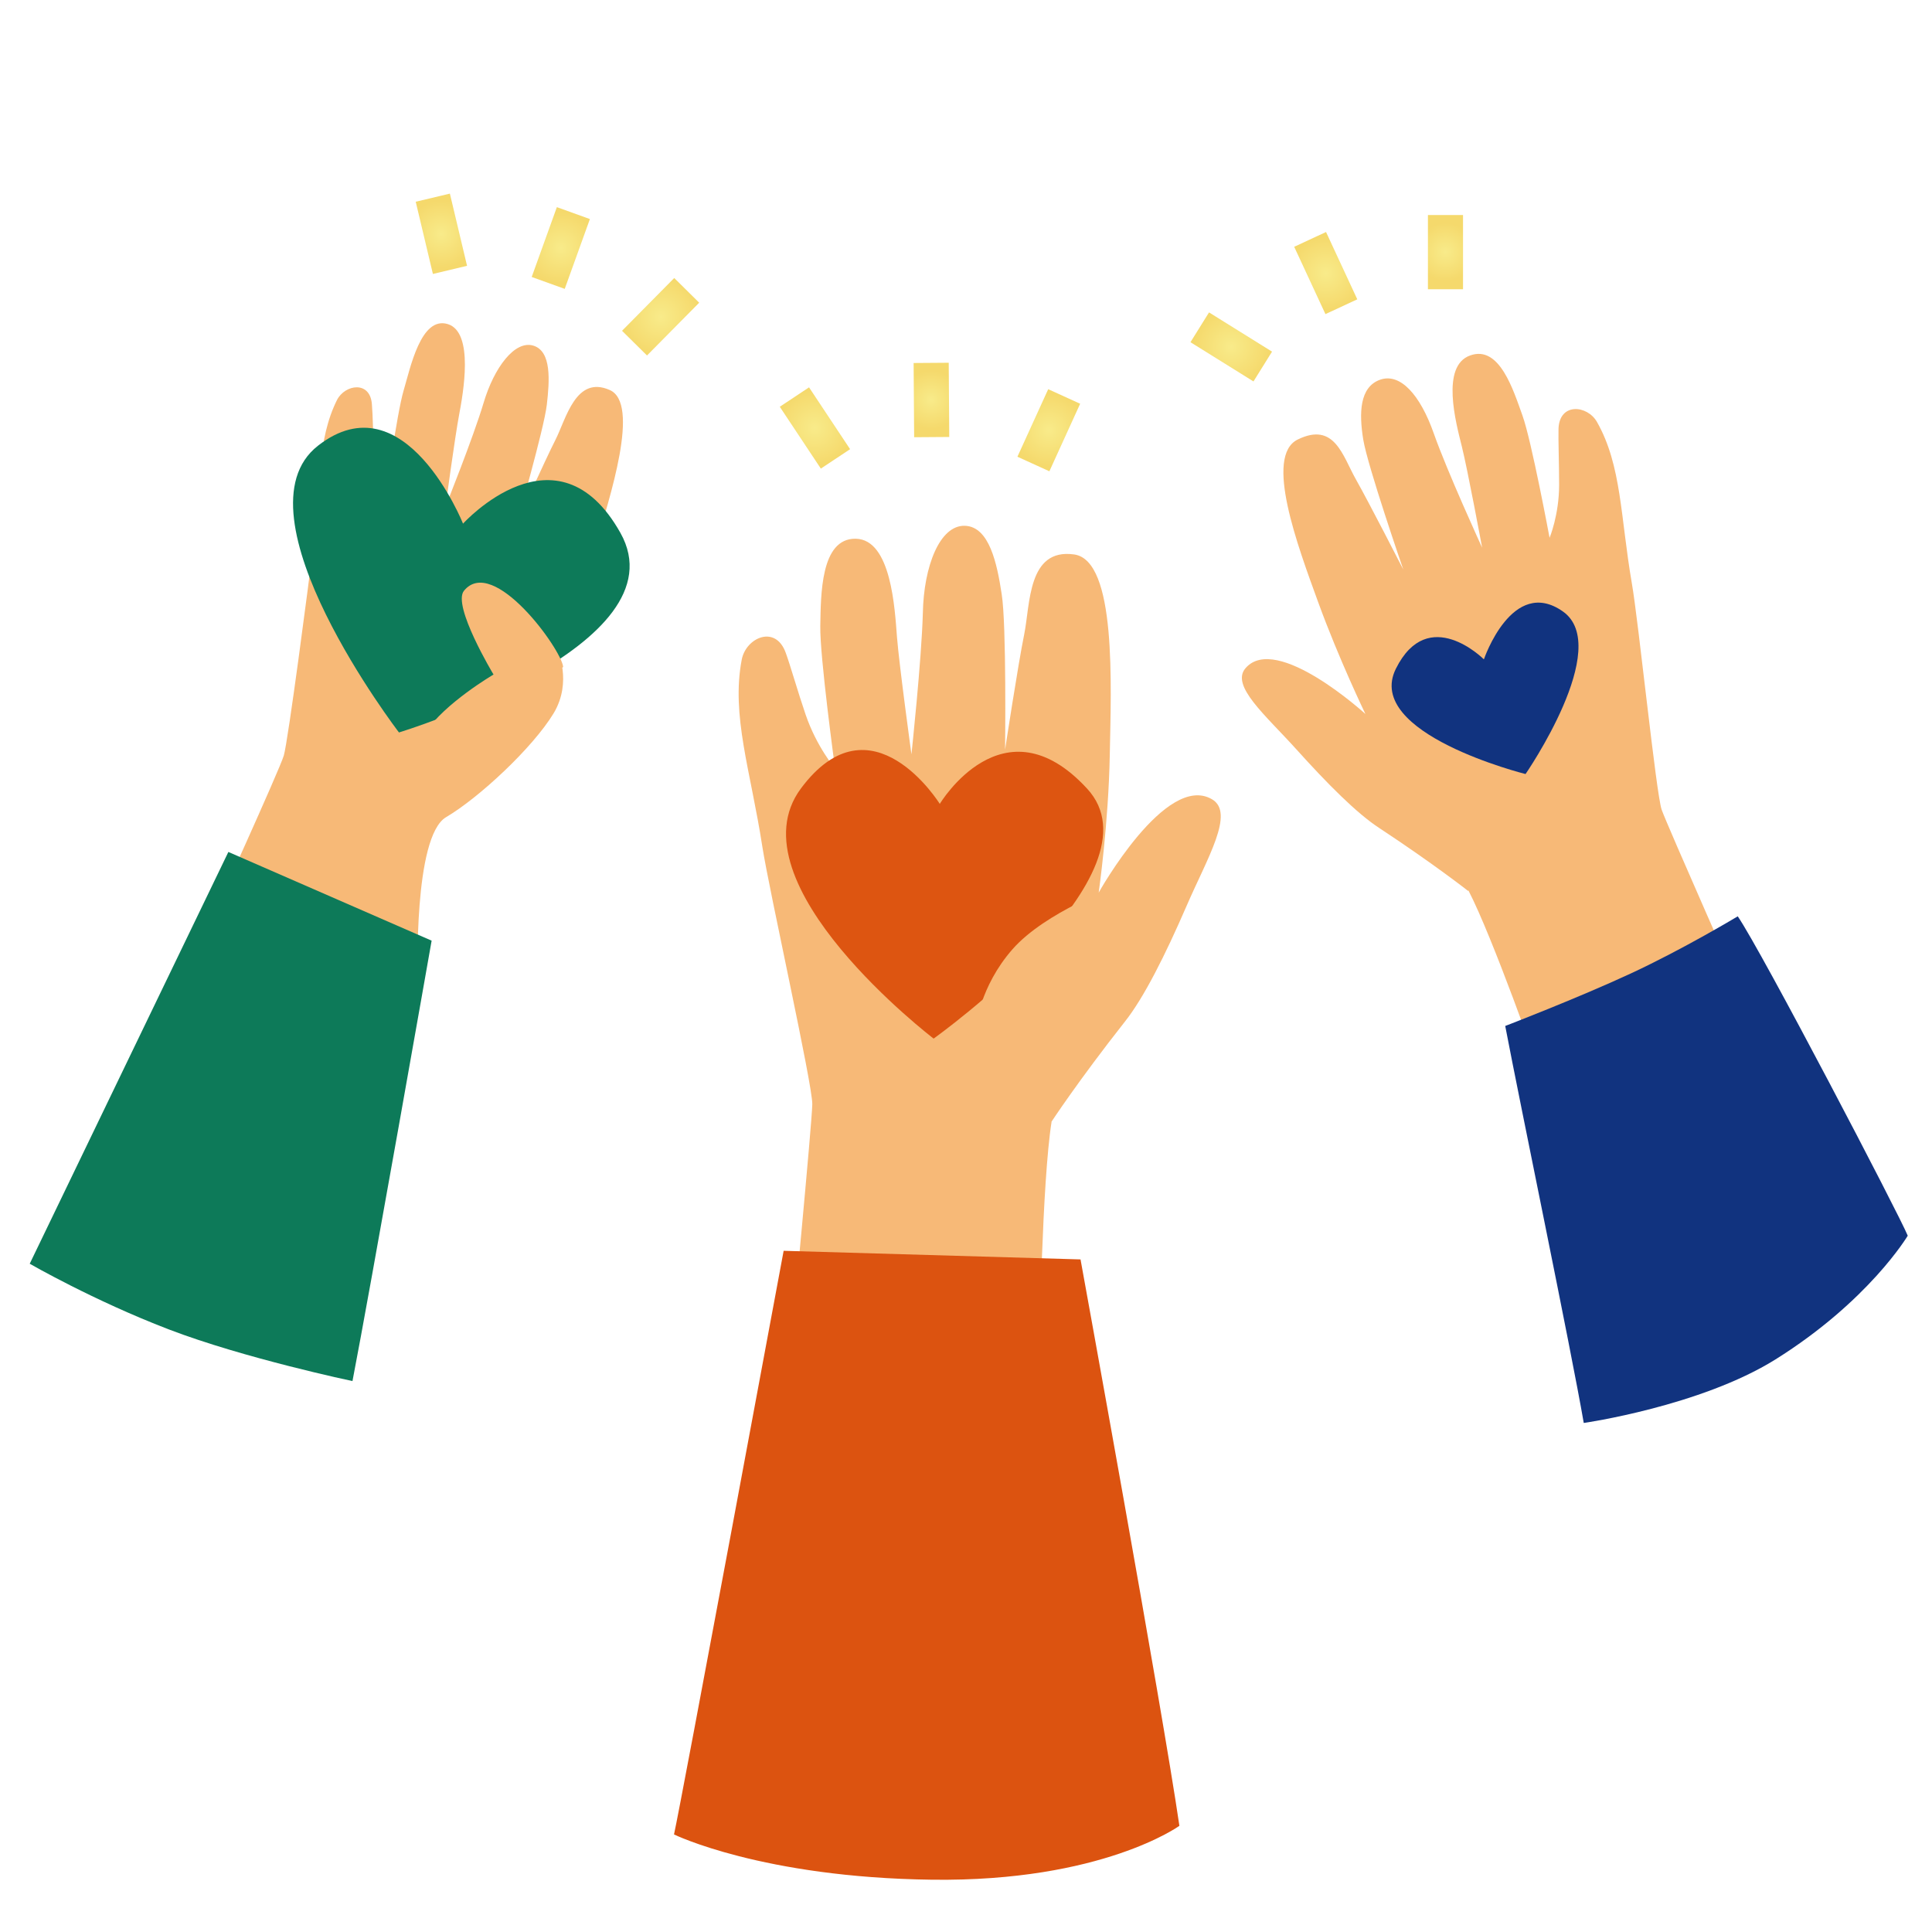 <svg xmlns="http://www.w3.org/2000/svg" width="260" height="260" fill="none"><path fill="#F7B977" d="M56.222 131.646s-.622-19.066 3.813-21.678c4.434-2.611 11.646-9.325 14.464-13.968 2.57-4.269.497-8.538.497-8.538s2.902-6.756 5.015-13.678c2.114-6.921 6.176-19.522 2.031-21.304-4.559-1.99-5.844 3.855-7.294 6.715s-5.18 11.15-5.18 11.15 3.646-12.642 4.02-15.875c.372-3.233.662-7.212-1.824-7.958s-5.264 2.942-6.673 7.667c-1.41 4.726-5.14 14.01-5.14 14.01s1.285-9.45 1.824-12.31 2.072-11.191-1.533-12.269-5.015 5.886-5.927 8.953-2.528 14.88-2.528 14.88-1.285-2.694-1.45-6.3c-.125-2.363-.167-5.471-.29-6.756-.25-3.192-3.607-2.653-4.684-.58-2.694 5.388-2.238 11.563-3.192 19.604-.58 4.725-3.398 26.32-3.978 28.268s-9.906 22.423-9.906 22.423l27.976 7.502z"/><path fill="#0D7A59" d="M62.314 70.469S74.955 56.5 83.493 71.712s-29.8 26.858-29.8 26.858-22.587-29.47-10.9-38.588C54.481 50.864 62.314 70.47 62.314 70.47M47.435 185.859c2.321-11.978 10.652-59.27 10.652-59.27l-27.354-11.937S6.155 165.591 4 170.068c0 0 8.538 4.932 18.692 8.828s24.743 6.963 24.743 6.963"/><path fill="#F7B977" d="M75.784 89.742c-.207-2.321-9.408-15.087-13.346-10.238-1.616 1.99 3.98 11.274 3.98 11.274s-6.59 3.855-9.16 7.792c-2.57 3.938 18.567-8.828 18.567-8.828zM197.593 119.792c3.316 6.383 9.615 24.412 9.615 24.412l27.811-9.077s-10.652-24.04-11.398-26.153c-.746-2.114-3.108-25.284-4.02-30.506-1.534-8.911-1.368-15.833-4.684-21.677-1.284-2.28-5.056-2.653-5.18.912-.042 1.45.083 4.89.083 7.543 0 4.062-1.285 7.13-1.285 7.13s-2.446-13.14-3.648-16.456-3.067-9.533-7.045-8.082c-3.979 1.41-1.907 9.077-1.119 12.227.787 3.15 2.735 13.636 2.735 13.636s-4.683-10.196-6.507-15.377c-1.824-5.18-4.517-8.206-7.253-7.212-2.735.995-2.818 4.477-2.238 8.041s5.388 17.491 5.388 17.491-4.601-8.994-6.383-12.144-2.859-7.792-7.833-5.347c-4.518 2.238 0 14.3 2.777 21.926 2.777 7.627 6.341 15.004 6.341 15.004s-11.978-10.942-16.122-6.175c-2.073 2.362 2.694 6.341 6.838 10.942s8.124 8.621 11.191 10.61c7.418 4.891 11.936 8.456 11.936 8.456z"/><path fill="#11337F" d="M199.665 88.706s-7.46-7.461-11.812 1.284 17.449 14.176 17.449 14.176 11.812-17.118 5.015-21.885c-6.797-4.766-10.61 6.425-10.61 6.425zM233.858 123.314c3.191 4.643 21.801 40.288 22.878 42.982 0 0-5.222 8.787-17.821 16.662-10.113 6.3-25.78 8.538-25.78 8.538-1.74-10.072-8.538-42.774-10.568-53.426 0 0 9.822-3.772 16.951-7.088s14.34-7.668 14.34-7.668"/><path fill="#F7B977" d="M141.517 150.961c-1.285 8.123-1.616 29.966-1.616 29.966l-33.488.208s2.859-29.926 2.901-32.537-5.761-28.558-6.714-34.609c-1.575-10.238-4.228-17.698-2.777-25.242.58-2.943 4.559-4.725 5.927-.87.58 1.575 1.657 5.347 2.652 8.248 1.492 4.393 3.979 7.295 3.979 7.295s-2.072-15.129-1.99-19.19c.083-4.063 0-11.813 4.767-11.73 4.807.082 5.263 9.533 5.553 13.221.291 3.73 1.948 15.792 1.948 15.792s1.368-12.766 1.534-19.025c.124-6.3 2.279-11.812 5.637-11.73 3.315.084 4.351 5.099 4.973 9.202.663 4.104.456 20.931.456 20.931s1.741-11.44 2.57-15.501c.828-4.062.455-11.647 6.714-10.777 5.761.788 4.973 17.699 4.807 26.942s-1.492 18.568-1.492 18.568 9.036-16.206 15.252-12.558c3.109 1.823-.621 7.875-3.44 14.382s-5.719 12.31-8.289 15.543c-6.299 7.999-9.905 13.512-9.905 13.512z"/><path fill="#D51" d="M126.472 108.186s8.538-14.3 19.811-2.072c10.569 11.398-20.64 33.655-20.64 33.655s-27.354-20.889-17.863-33.655 18.692 2.072 18.692 2.072"/><path fill="#DC5310" d="M158.717 245.71c-2.321-15.916-13.304-76.223-13.304-76.223l-39.954-1.16s-13.801 74.316-14.754 78.544c0 0 11.853 5.803 34.731 6.093s33.281-7.254 33.281-7.254"/><path fill="#F7B977" d="M150.304 119.253s-9.616 3.44-14.05 8.496-4.932 10.487-4.932 10.487l18.982-19.025z"/><path fill="url(#a)" d="m141.063 52.375-4.143 9.09 4.3 1.959 4.142-9.09z"/><path fill="url(#b)" d="m108.877 52.127-3.937 2.613 5.525 8.322 3.936-2.613z"/><path fill="url(#c)" d="m127.676 48.817-4.725.034.071 9.989 4.725-.034z"/><path fill="url(#d)" d="m90.735 37.414-7.025 7.102 3.36 3.323 7.024-7.102z"/><path fill="url(#e)" d="m60.543 26.056-4.597 1.093 2.312 9.718 4.596-1.094z"/><path fill="url(#f)" d="m74.94 27.876-3.386 9.398 4.445 1.602 3.386-9.397z"/><path fill="url(#g)" d="M196.888 28.938h-4.724v9.988h4.724z"/><path fill="url(#h)" d="m162.706 42.042-2.498 4.01 8.479 5.28 2.498-4.01z"/><path fill="url(#i)" d="m178.452 31.222-4.285 1.99 4.205 9.06 4.286-1.99z"/><defs><radialGradient id="a" cx="0" cy="0" r="1" gradientTransform="matrix(4.891 0 0 4.891 141.161 57.88)" gradientUnits="userSpaceOnUse"><stop stop-color="#F8EB8A"/><stop offset="1" stop-color="#F5D96C"/></radialGradient><radialGradient id="b" cx="0" cy="0" r="1" gradientTransform="matrix(5.098 0 0 5.098 109.648 57.569)" gradientUnits="userSpaceOnUse"><stop stop-color="#F8EB8A"/><stop offset="1" stop-color="#F5D96C"/></radialGradient><radialGradient id="c" cx="0" cy="0" r="1" gradientTransform="matrix(3.937 0 0 3.938 125.305 53.805)" gradientUnits="userSpaceOnUse"><stop stop-color="#F8EB8A"/><stop offset="1" stop-color="#F5D96C"/></radialGradient><radialGradient id="d" cx="0" cy="0" r="1" gradientTransform="matrix(5.181 0 0 5.181 88.917 42.644)" gradientUnits="userSpaceOnUse"><stop stop-color="#F8EB8A"/><stop offset="1" stop-color="#F5D96C"/></radialGradient><radialGradient id="e" cx="0" cy="0" r="1" gradientTransform="matrix(4.518 0 0 4.518 59.39 31.491)" gradientUnits="userSpaceOnUse"><stop stop-color="#F8EB8A"/><stop offset="1" stop-color="#F5D96C"/></radialGradient><radialGradient id="f" cx="0" cy="0" r="1" gradientTransform="matrix(4.766 0 0 4.767 75.484 33.34)" gradientUnits="userSpaceOnUse"><stop stop-color="#F8EB8A"/><stop offset="1" stop-color="#F5D96C"/></radialGradient><radialGradient id="g" cx="0" cy="0" r="1" gradientTransform="matrix(3.896 0 0 3.896 194.526 33.911)" gradientUnits="userSpaceOnUse"><stop stop-color="#F8EB8A"/><stop offset="1" stop-color="#F5D96C"/></radialGradient><radialGradient id="h" cx="0" cy="0" r="1" gradientTransform="matrix(5.098 0 0 5.098 165.678 46.673)" gradientUnits="userSpaceOnUse"><stop stop-color="#F8EB8A"/><stop offset="1" stop-color="#F5D96C"/></radialGradient><radialGradient id="i" cx="0" cy="0" r="1" gradientTransform="matrix(4.932 0 0 4.932 178.436 36.773)" gradientUnits="userSpaceOnUse"><stop stop-color="#F8EB8A"/><stop offset="1" stop-color="#F5D96C"/></radialGradient></defs></svg>